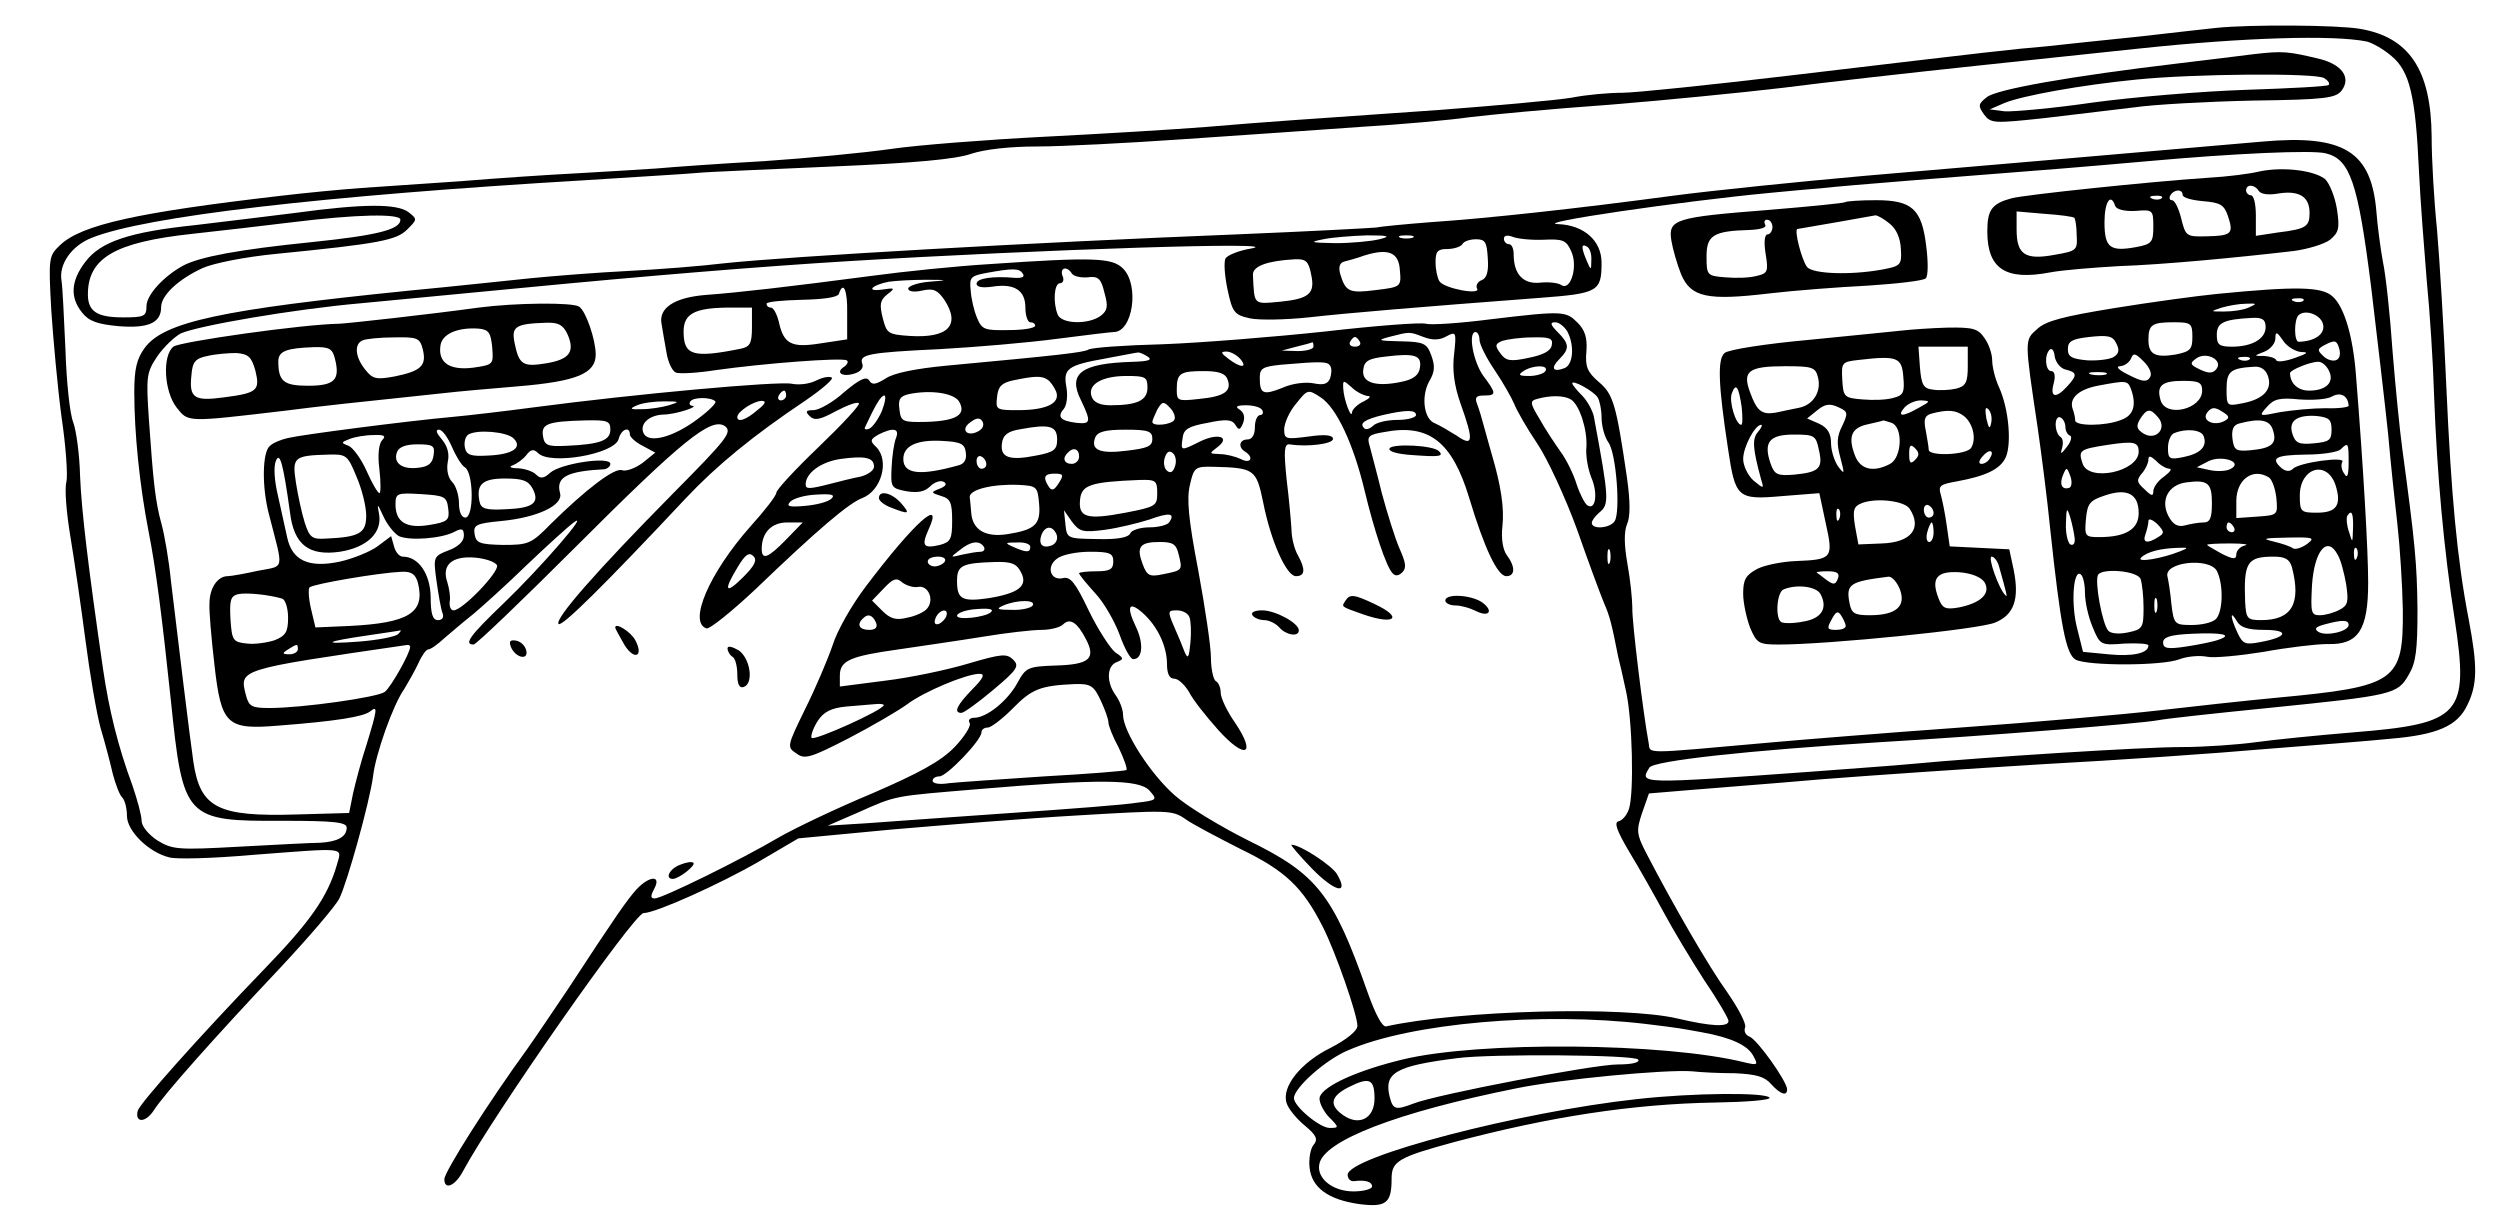 <svg xmlns="http://www.w3.org/2000/svg" version="1.0" width="682.667" height="332" viewBox="0 0 512 249"><path d="M454 5.7c-1.9.2-9.1 1-16 1.8-6.9.7-15.4 1.6-19 2-7.1.6-9.7.9-52.7 6-16.1 1.9-31.4 3.5-34.1 3.5-2.7 0-7.3.4-10.3 1-3 .5-15.1 1.6-26.9 2.5-30 2.1-35 2.4-48 3.5-6.3.5-21.2 1.4-33 2-11.8.6-26 1.7-31.5 2.5s-17.2 1.9-26 2.5c-8.8.5-18.7 1.2-22 1.5-3.3.2-10.7.7-16.5 1-5.8.3-16.3 1-23.5 1.6-7.1.5-16.4 1.1-20.5 1.4-4.1.3-11.5 1-16.5 1.6-29.3 3.4-40.8 5.9-45.2 10.1-2.3 2.2-2.4 2.5-1.8 13.3.4 6 1.3 15.9 2.1 21.9.9 6 1.3 11.9 1 13.3-.4 1.3 0 6.3.8 11.1s2.2 14.4 3.1 21.3c.9 7 2.3 15.1 3.1 18 .9 3 2 7.2 2.5 9.4.6 2.2 1.4 4.4 2 4.9.5.6.9 2.2.9 3.7 0 3.1 4.5 7.5 8.7 8.5 1.4.4 8.9.2 16.8-.5 19.9-1.5 18.5-1.7 17.5 2-1.9 6.6-5.5 11.7-14.9 21.4-13.3 13.8-25.5 27.5-25.9 29-.6 2.5 1.6 2.5 3.3-.1 2.1-3.3 12.5-15 25.9-29.2 5.8-6.2 11.3-12.6 12.1-14.2 1.6-3.2 6.2-19.7 6.9-25 .5-4.5 4.1-14.7 6.4-17.9.9-1.5 2.2-3.8 2.9-5.3.7-1.6 1.6-2.8 2-2.8.5 0 1.9-1 3.3-2.3 1.4-1.2 4.1-3.5 6-5 1.9-1.6 6.9-6.1 11-10.1 4.1-3.9 8.4-7.8 9.5-8.6 3.5-2.6-6.7 9.2-14.3 16.5-7 6.7-8.3 8.5-6.2 8.5.5 0 9.8-8.9 20.7-19.8 22-22 28-26.9 30.8-24.9 1.5 1.2.4 2.6-10.7 13.8-15.5 15.7-24.3 25.7-23.4 26.7.7.6 9.4-8 26-25.7 6.3-6.7 13.7-12.8 24.6-20.1 3.5-2.4 5.9-4.5 5.3-4.7-.7-.3-2.1.1-3.3.7-1.2.6-3.3.9-4.8.6-2.7-.6-32.3 2.1-52.7 4.8-6 .8-13.7 1.7-17 2-8.9.8-30.6 3.6-33.5 4.3-1.4.3-3.1 1-3.7 1.6-1.6 1.2-1.7 8.5-.2 14.1 3 11.7 3.3 10.4-2.3 11.5-2.7.6-5.5 1.1-6.2 1.1-2 0-3.7 2.4-3.7 5.6-.1 1.6.4 7.2 1 12.4 1.4 12.5 2.5 13.5 13.2 12.6 11.7-.9 17.3-1.8 18.7-2.9 1.6-1.3 1.5-.5-.7 6.7-1.1 3.3-2.3 7.9-2.8 10.1l-.8 4-10.7.3c-16.2.5-19.8-1.3-21.2-10.8-.7-4.8-3.1-24.5-4.6-37.1-.4-4.1-1.3-9.3-1.9-11.5-1.3-4.7-1.7-8.6-2.6-21.4-.6-8.9-.5-9.7 1.7-13 1.3-1.9 3.5-4 4.8-4.7 3.5-1.6 23.3-5 37-6.2 6.3-.6 21-2 32.5-3.1 25.9-2.5 49-4.4 67-5.5 39.3-2.4 91.2-4.1 82.7-2.6-2.4.4-4.7 1.3-5.2 2-.4.7-.2 3.6.4 6.4 1 4.7 1.4 5.2 4.6 5.9 1.9.4 7.3.3 12-.2 8-.9 22.3-2.1 47.4-4 11.9-.9 12.6-1.3 12.6-7.2 0-4.5-3.6-7.7-8.9-7.9-5.5-.2 25.4-4.7 43.4-6.4 3.3-.3 8.3-.8 11-1 4.3-.5 26.1-2.2 49-4 3.9-.3 11.7-1 17.5-1.5 17.7-1.6 33.6-2.3 36.3-1.6 5 1.2 6.6 5.9 9.3 27.3 1.3 10.9 2.9 24.5 3.5 30.3.5 5.8 1.4 14.1 1.9 18.5s1 12.2 1.1 17.4c.1 14.7-1.3 15.7-25.9 18-6.4.6-17.3 1.8-24.2 2.6-6.9.8-25.1 2.4-40.5 3.5-15.4 1.1-32.6 2.5-38.2 3-28.2 2.5-25.1 2.5-25.7-.1-1-5.3-3.4-24.6-3.3-27.4 0-1.7-.4-5.7-1-9-.7-4-.7-6.6-.1-8.1.7-1.5.7-4.6 0-9.6-2.2-15-2.8-17.1-5.8-19.6-2.3-2-2.8-3.1-2.5-6.3.2-2.7-.3-4.3-1.8-5.8-2.4-2.4-2.9-2.5-17.9-.7-6.2.8-12.2 1.2-13.2.9-1-.3-10.3.4-20.7 1.6-10.3 1.1-25.2 2.3-33.1 2.6-7.9.2-14.8.7-15.3 1.1-1 .6-6.6 1.2-29.2 3.3-6.2.6-10.7 1.5-12.3 2.6-2.1 1.3-2.8 1.4-3.4.4-.6-.9-2-.2-5.1 2.4-2.3 2.1-5.2 3.7-6.3 3.7-1.6 0-1.7.3-.8 1.2 1 1 2.1.8 5.4-1 2.3-1.2 4.4-2 4.7-1.6.3.3-3.4 4.3-8.2 8.9-4.8 4.6-8.7 8.8-8.7 9.4 0 .6-2.4 3.7-5.3 6.9-8.5 9.6-12.8 19.7-9 20.9.6.2 5.1-3.4 10-8 12.8-12.3 19.2-17.7 21.9-18.7 3.9-1.5 5.6-7.6 2.9-10.4-1.4-1.3-1.3-1.6.4-2.6 3-1.5 4.4-1.3 3.6.7-.4 1-.8 3.7-.9 6-.2 4.1-.1 4.3 3 4.9 2.4.4 3.8.1 4.9-1 .9-.9 2.2-1.3 2.8-.9.7.4.4.9-.9 1.4-1.8.7-1.8.8.4 1.5 1.8.5 2.2 1.3 2.2 5 0 3.8-.3 4.4-2.5 5-3.4.8-3.8.2-2.4-3 3.3-7.1-2.8-1.7-12.7 11.4-2.9 3.8-6 9.2-6.9 12.2-1 2.9-3.5 8.8-5.6 13-3.7 7.6-3.8 7.8-1.8 9.1 1.7 1.3 2.9.9 10.7-3.1 4.8-2.5 10.1-5.6 11.9-6.9 3.4-2.6 12.2-6.3 14.9-6.3 1.2 0 .8.9-1.5 3.2-3.1 3.2-3.9 4.8-2.2 4.8.5 0 3.4-2.1 6.5-4.7 5-4.2 5.4-4.9 4.1-6.2-1.3-1.3-2.4-1.2-9.2.8-4.3 1.3-12 2.9-17 3.5l-9.3 1.2v-2.2c0-3.1 2-4 12-5.4 4.7-.7 12.4-1.8 17.3-2.6 4.8-.8 10.2-1.4 12-1.4 1.8 0 3.8-.5 4.4-1.1 1.4-1.4 2.9-.5 4.7 3 2.1 4 .7 5.2-6.2 5.4-5.7.2-6.1.4-7.8 3.5-2 3.7-6.3 7.2-8.9 7.2-.9 0-1.3.5-.9 1.1.3.6-1.1 2.8-3.1 4.9-2.8 2.9-7.2 5.3-16.9 9.5-7.2 3-15.8 7.1-19.1 9-7.8 4.6-23.9 12.5-25.4 12.5-.9 0-.9-.5-.1-2 1.5-2.8-1-2.7-3.7.2-2 2.3-3.8 4.8-14 20.4-2.9 4.3-6.6 9.8-8.3 12.2-8 11-17 25.2-17 26.7 0 2.3 2.2 1.4 3.8-1.6 6.1-11.4 35.1-52.9 37-52.9 2.4 0 15.6-5.9 23.7-10.6l8-4.7 19-1.8c10.5-.9 27.6-2.3 38.2-2.9 18.4-1.1 19.4-1.1 22 .7 1.5 1.1 6.7 3.8 11.4 6.2 9.1 4.4 12.7 7.8 16.8 15.9 2.6 5.1 7.1 18 7.1 20.3 0 1-2.2 2.8-5.5 4.5-6.1 3-10.1 8-9 11.3.3 1.1 2 3.2 3.7 4.6 2.4 2 2.8 2.8 1.8 4-.6.7-1 2.8-.8 4.6.4 4.1 3.8 6.6 10.2 7.5 5.5.7 6.6-.2 6.6-5.2 0-3.6 1.4-4.4 12.8-7.5 19.6-5.2 36.5-7.8 53.4-8.1 6.4-.1 11.5-.5 11.2-1-.7-1.1-15.6-1-27.2.3-23.9 2.6-59.2 11.8-59.2 15.5 0 .8.6 1.4 1.3 1.3 2.3-.3 3.7.1 3.7 1.1 0 .5-1.7 1-3.8 1-4.3 0-7.6-2.7-7-5.6.9-4.8 15.9-10.6 40.3-15.5 9.2-1.9 30.6-3.9 36-3.5 1.7.2 5.6.4 8.8.4 4.4.2 6.1.7 7.4 2.2 1.9 2.1 3.3 2.6 3.3 1.1 0-1.6-6.1-10.2-7.7-10.8-.8-.3-1.2-1.1-.9-1.9.3-.7-1.4-3.9-3.6-7.1-3.9-5.4-11.2-18.1-16.5-28.3-2.2-4.2-2.2-4.9-1-8.5l1.4-4 8.4-.7c4.6-.4 16.7-1.3 26.9-2.2 10.2-.8 30.7-2.2 45.5-3.1 14.9-.8 35.3-2.2 45.5-3.1 10.2-.8 21.7-1.7 25.5-2.1 9.6-.8 13.8-2.6 15.8-6.9 2.1-4.2 2.1-8 .3-17.5-2.4-12.4-3.6-25.5-4.6-47.9-.5-11.8-1.4-26.2-1.9-32-.6-5.8-1.1-14.3-1.1-19-.1-13.7-4.6-20.4-14.7-22.1-4.7-.8-22.5-.9-29.3-.2zm30.7 2.8c1.2.3 3.5 1.6 5.1 3 3.7 3.1 4.9 8 5.6 23.5.3 6.3 1.1 16.4 1.6 22.5.6 6 1.3 16.6 1.5 23.5.6 16.1 2 31.6 4.2 45.7 3 19.8 1.4 21.5-20.9 23.3-7.3.6-16.2 1.5-19.8 2-3.6.5-10.5 1-15.3 1-7.7 0-39.8 2-55.7 3.5-3 .3-11.8.9-19.5 1.5-36 2.6-35.8 2.6-33.7-.8.9-1.4 20.1-3.5 47.2-5.2 20.6-1.2 53.4-3.8 57-4.5 1.4-.3 11.5-1.4 22.5-2.5 25.7-2.6 26.5-2.8 28.8-6.8 1.5-2.5 1.8-5.1 1.8-13.4-.1-9.4-.5-13.6-3.1-32.8-.5-3.6-1.4-12.6-2-20-.5-7.4-1.4-15.8-2-18.5-.5-2.8-1.1-7.3-1.3-10-1-12.5-6.6-16-23.4-14.5-18.3 1.6-56.7 4.9-81.3 7-13.5 1.2-31.2 3-39.5 4.1-19.4 2.6-37.6 4.6-49.5 5.4-5.2.4-10.3.9-11.2 1.1-1 .1-13.8.8-28.5 1.4-43 1.7-91.4 4.5-104.8 5.9-4.9.6-13.9 1.3-20 1.6-6 .3-15 1-20 1.5-4.9.5-16 1.7-24.5 2.5-38.6 3.9-50.5 6.4-54.4 11.8-1.6 2.2-2.1 4.3-2.1 9 0 8.4 1.1 19.1 2.9 28.4 1.5 7.5 2.8 17.7 4.6 34.8 2.5 24.3 2.9 24.7 23.1 24.6 10.4 0 12.9.3 12.9 1.4 0 1.9-1.9 2.9-5.5 3.1-1.6 0-9.1.4-16.5.8-12.6.7-13.7.6-16.8-1.3-1.8-1.2-3.2-2.9-3.2-4s-.9-4.4-1.9-7.3c-3-8.1-4.8-15.6-6-23.8-3-20.7-4.4-32.2-4.7-39.5-.1-4.4-.8-9.4-1.4-11-.7-1.7-1.4-8.4-1.6-15-.3-6.6-.6-12.9-.8-14-.6-3.4 2.1-7.2 6.2-8.8 11-4.4 47.1-8.6 101.2-11.8 10.7-.7 21.1-1.3 23-1.5 1.9-.2 14.3-.7 27.5-1.3 16.8-.7 25.3-1.5 28.4-2.6 2.7-.9 7.8-1.5 13.5-1.5 5 0 18.6-.7 30.1-1.5 11.6-.8 27.8-1.9 36-2.5 8.3-.5 18.4-1.4 22.5-2 4.1-.5 16.7-1.7 28-2.5 11.3-.9 27.5-2.5 36-3.5 8.5-1.1 26.3-3.1 39.5-4.5s28.5-3 34-3.6c20.8-2.2 39.3-2.8 46.2-1.4zM282.5 49c-1.6.4-5.7.8-9 .8-5.1-.1-5.5-.2-2.5-.8 1.9-.4 6-.7 9-.8 4.5 0 4.9.2 2.5.8zm6.8-.3c-.7.2-1.9.2-2.5 0-.7-.3-.2-.5 1.2-.5s1.9.2 1.3.5zm26.8.4c4-.2 4.7.1 5.7 2.4 1.4 3-.1 8.1-2 6.9-.7-.5-2.7-.7-4.5-.5-3.4.3-5.3-1.8-5.3-5.8 0-1.2-.4-2.1-1-2.1-.5 0-1-.5-1-1.1 0-.7.7-.8 1.8-.4.9.4 3.8.7 6.3.6zm-11.4 3.8c.2 2.7-.2 4.1-1.3 4.5-.8.3-1.2 1.1-.9 1.7.9 1.4-6.8 0-7.7-1.5-.4-.6-.8-2.3-.8-3.9 0-2.2.4-2.7 2.4-2.7 1.4 0 2.8-.5 3.1-1 .3-.6 1.6-1 2.8-1 1.9 0 2.2.6 2.4 3.9zm21.2.4c0 2.1-.1 2.1-.9.2-1.2-2.8-1.2-3.7 0-3 .6.3 1 1.6.9 2.8zm-39.2 2.1c.3 3.3.2 3.4-4.9 4-5.4.7-6.2.4-7.3-3.2-.4-1.4-.2-2.3.7-2.6.7-.2 2.7-.7 4.3-1.3 4.9-1.5 7-.6 7.2 3.1zm-18.2.7c.9 4-.3 5.1-6.4 5.7-5.5.5-5.2.7-5.5-5.5-.1-1.8 3-2.9 8.6-3.2 2.2-.1 2.8.4 3.3 3zM321 67.9c1.5 2.9 1.2 6.8-.6 7.5-2.4.9-2.9 0-1-1.9 2.1-2.1 2-3.1-.4-5.5-1.5-1.5-1.6-2-.5-2 .8 0 1.9.9 2.5 1.9zM291.5 69c1.8.7 3.3.7 4.7-.1 2-1.1 2.1-.9 1.6 3.6-.4 3.2 0 6.4 1.3 10.1 2.8 7.8 2.6 9-.8 6.6-1.6-1-3.5-2.1-4.4-2.5-2.3-.8-2.9-5.5-1.2-8.6 1.2-2 1.2-3.2.4-5.4-.9-2.4-1.5-2.7-6.3-2.8-4.5-.1-4.9-.2-2.3-.9 4.3-1.1 4.1-1.1 7 0zm11.5.6c0 .9 1.4 3.7 3.1 6.2 1.7 2.5 3.5 5.7 4 6.9.5 1.3 2.6 5 4.7 8.1 2.1 3.1 5.8 11.1 8.2 17.7 2.3 6.6 4.8 13.3 5.5 15 1.2 2.7 1.6 4.4 2.9 11 .3 1.1 1 4.2 1.6 7 1.3 5.7 1.7 20.9.6 24.2-.4 1.2-1.3 2.3-2.1 2.5-1 .2-.4 1.9 2.2 6.3 2 3.3 5.1 8.8 7 12.3 1.8 3.4 5.6 9.7 8.3 13.9 2.8 4.1 5 7.9 5 8.4 0 1.3-3.6 1.1-10.4-.5-11-2.6-44.8-1.7-59.7 1.6-.8.2-2.2-2.4-3.9-7.2-7-19.9-10.3-24-24.4-30.9-5.6-2.8-12.4-6.9-15-9.2-5-4.4-10.6-13.1-10.6-16.5 0-1.1-.7-2.9-1.5-4-1.9-2.6-1.9-6 .2-6.8 1.5-.6 1.5-.8-.3-2-1-.8-3.5-4.6-5.4-8.5-2.7-5.7-3.8-7.1-5.3-6.7-2.6.6-3.5-2.4-1.2-4 1-.8 4-1.4 6.7-1.4 4.1 0 4.8.3 4.8 2 0 1.6-.7 2-3.5 2-1.9 0-3.5.2-3.5.4 0 .3 1.5 2.1 3.3 4.1 1.8 1.9 4 5.8 5 8.5 1 2.8 2.2 5 2.8 5 1.9 0 2.2-3.2.5-6.7-2-4.2-1.4-5.3 1.5-2.7 3 2.7 4.9 6.8 4.9 10.4 0 2 .5 3 1.5 3 .8 0 2.1 1.2 3 2.7.8 1.6 3.5 5 6 7.8 5.5 6.1 7.9 5.2 3.5-1.4-1.7-2.4-3-5.2-3-6.2s-.4-2.1-1-2.4c-.5-.3-1-2.5-1-4.8s-1.2-10.3-2.6-17.9c-2-10.4-2.4-14.7-1.7-17.5.8-3.6 1.1-3.8 4.8-3.7 8.4.2 8.8.5 10.2 7.3 1.6 8.1 4.8 15.1 6.7 15.1 1.9 0 2-1.4.4-4.3-.7-1.2-1.3-3.6-1.3-5.2-.1-1.7-.5-6.3-1-10.3-.6-5.9-.5-7.3.6-7.2 3.7.6 8.9-.1 8.9-1.1 0-.8-1.6-1-5-.5-4.7.6-5 .6-5-1.6.1-1.3 1.1-3.6 2.5-5.2 2.3-2.9 2.4-2.9 5-1.2 3.2 2.1 6.7 9.5 9 19.2 1.9 7.9 4.4 15.5 5.7 16.8.5.6 1.2.6 2-.2.9-.9.7-2-.6-4.9-.9-2.1-2.5-7.2-3.6-11.3-1-4.1-2.2-8.5-2.5-9.7-.6-1.9-.2-2.3 2.9-2.8 9.2-1.8 14 1.9 17.5 13.5 3.1 10.3 5.8 16 7.6 16 1.8 0 1.9-1.9.1-4.3-.8-1.1-1.2-3.3-.9-6 .4-3.6-.3-8.3-2.2-14.7-.2-.8-.9-3.1-1.4-5-.5-1.9-1.2-4.3-1.6-5.3-.5-1.3-.2-1.7 1.4-1.7 2.6 0 2.6-.4-.1-4-2.1-2.9-3.2-9-1.6-9 .4 0 .8.7.8 1.6zm-24.5.4c.3.5-.1 1-1 1s-1.3-.5-1-1c.3-.6.8-1 1-1 .2 0 .7.4 1 1zm39.3.7c-.2 1.2-1.8 2-4.8 2.6-3.7.8-4.6.6-5.7-.9-1.2-1.6-1.1-2 .4-2.6 1-.3 3.7-.7 6.1-.7 3.6-.1 4.3.2 4 1.6zM269 71c0 .5-1.5.9-3.2.9l-3.3-.1 3-.8c1.7-.4 3.1-.8 3.3-.9.1 0 .2.3.2.9zm-34 2c1.1.7.3 1-3 1.1-10.6.3-13.4 2.4-10.6 7.9 2.1 4.4 2 4.9-.9 4.6-3.3-.4-4.1-1.2-2.6-2.9.6-.8.8-2.7.5-4.4-.7-3.8.2-4.5 8.1-5.9 3.3-.6 6.2-1.2 6.5-1.2.3-.1 1.2.3 2 .8zm19 .5c1.6 1.9.1 1.9-2.4 0-1.6-1.2-1.7-1.5-.4-1.5.8 0 2.1.7 2.8 1.5zm36.8 1.8c-.2 1.5-1.3 2.4-3.8 2.9-5.2 1.1-8.2.2-7.8-2.5.2-1.8 1.1-2.3 4.8-2.7 5.8-.7 7.2-.2 6.8 2.3zm-18.4-.4c.4.5.3 1.7 0 2.6-.5 1.2-1.4 1.4-3.4 1-1.6-.3-4.3 0-6.3.9-4 1.6-4.7 1.3-4.7-2 0-2 .6-2.3 4.3-2.7 8.2-.7 9.6-.7 10.1.2zm44.1 1.1c-.3.5-1.8 1-3.3 1-2.1 0-2.4-.2-1.2-1 2-1.3 5.3-1.3 4.5 0zm-65.1 1.7c.9 2.4-.6 3.5-5.8 4-4.4.5-4.6.4-4.6-1.9 0-3.4.7-3.8 5.6-3.8 3 0 4.4.5 4.8 1.7zm-36.8.1c.6.4 1.3 1.5 1.7 2.4.9 2.4-2 3.8-7.8 3.8-4.5 0-4.6-.1-4.3-2.7.2-2.2 1-2.9 3.3-3.4 4.3-.9 5.9-1 7.1-.1zm20.4 1.6c0 2.6-2.1 3.6-7.6 3.6-2.1 0-3.4-.6-3.8-1.7-1-2.5 2-4.3 7.1-4.3 3.9 0 4.3.2 4.3 2.4zm45.1 1.7c.8 0 .4.5-.8 1.1-1.3.6-2.3 1.6-2.4 2.2-.1 1.7-1.7-2.6-1.8-4.8-.1-1.8 0-1.8 1.7-.3 1 1 2.5 1.7 3.3 1.8zm47.1.3c.4.6.8 2.5.8 4.1 0 1.7.6 4 1.4 5.1 1.6 2.2 2.5 14.1 1.3 16.1-.9 1.5-4.7 1.8-4.7.4 0-.5.7-1.4 1.5-2.1 2.1-1.7 2.1-2.6-1.1-19.8-.3-1.2-1.3-3.1-2.4-4.2-1.1-1.1-2-2.2-2-2.5 0-.8 4.4 1.6 5.2 2.9zM161 81c0 .5-.5 1-1.1 1-.5 0-.7-.5-.4-1 .3-.6.8-1 1.1-1 .2 0 .4.4.4 1zm35.4 1.2c1.6 2.7-.5 4-6.6 4.2-5 .1-5.3 0-5.6-2.6-.3-2.1.2-2.7 2-3.1 4.5-.9 9.1-.2 10.2 1.5zm-49.9 0c.3.3-1.3 1.9-3.6 3.6-4.9 3.7-9.8 5-11 3.1-1.1-1.9.9-3.9 4-4 2.4 0 7.6-1.7 5.8-1.8-.5-.1-.6-.5-.3-.9.6-.9 4.2-.9 5.1 0zm34.1 2c-.8 1.8-2 3.4-2.6 3.6-.7.3-1.1.1-.8-.4 2-4.3 3.2-6.4 3.9-6.4.4 0 .2 1.4-.5 3.2zm141.1-2.4c1.8 1.1 3.4 6.2 3.2 9.7-.2 1.7.3 4.5 1 6.3 1.4 3.2.9 6.8-.8 5.7-.5-.3-1.5-2.2-2.2-4.3-.6-2-2.1-5.1-3.3-6.7-1.2-1.7-3.2-4.7-4.3-6.7-2-3.3-2-3.7-.5-4.1 2.8-.8 5.6-.7 6.9.1zM137 83c-1.4.4-3.8.8-5.5.8-2.5.1-2.7-.1-1-.8 1.1-.5 3.6-.8 5.5-.8 3.2 0 3.3.1 1 .8zm18.1 1c-2.3 2-4.1 2.6-4.1 1.4 0-1.1 3.4-3.3 5-3.3 1 0 .8.6-.9 1.9zm85.4 2c-.6 1-4.5 1.4-4.5.4 0-.3.5-1.4 1-2.5 1-1.7 1.3-1.8 2.6-.4.8.8 1.2 1.9.9 2.5zm18-2c.3.5.1 1-.4 1-.6 0-1.1 1.1-1.1 2.5 0 1.6-.6 2.5-1.5 2.5-1.7 0-2 1.6-.5 2.5 1.9 1.2 1.1 2.6-.9 1.5-1.1-.5-3-1-4.3-1-2.2-.1-2.2-.1-.5-1.4 2.8-2.1.2-3-3.5-1.2-4 2-4 2-3.6-.7.2-1.8 1.2-2.4 5.1-3.1 3.8-.8 5-.7 5.7.4.7 1.2 1 1.1 1.6-.4.4-1.1.2-2.1-.7-2.7-1-.6-.7-.9 1.3-.9 1.5 0 3 .4 3.3 1zm31.5 1c0 .5-1.7 1-3.8 1-2.1 0-4.3.5-5 1.2-.6.6-1.5.9-1.8.5-1.1-1 .1-1.8 3.8-2.7 4.8-1.1 6.8-1.1 6.8 0zm-89.6 3.3c-2.3 1.3-3.8-.3-1.7-1.8 1.3-1 2-1 2.5-.2.4.7.1 1.5-.8 2zM125 88c0 2.2-2.1 3-9 3.3-3.9.2-4.5-.1-4.8-2-.4-2.5 1-3 8.6-3.2 4.6-.1 5.2.1 5.2 1.9zm91.5 2c0 2.1-.6 2.6-4.3 3.3-5.5 1.1-7.4.4-7-2.5.2-1.7 1.2-2.5 3.8-2.9 5.9-1.1 7.5-.7 7.5 2.1zm-124 1.4c.8 1.9 2 3.9 2.7 4.3 1.8 1.1 1.9 10.3.1 10.3-.8 0-1.3-1.2-1.3-2.9 0-1.6-.6-3.6-1.4-4.4-.8-.8-1.2-2.4-.9-4.1.4-1.7-.1-3.3-1.2-4.6-1.1-1.3-1.4-2-.6-2 .7 0 1.8 1.6 2.6 3.4zm12.7-1.6c1.9 1.9-.3 3.3-5.3 3.5-3.5.2-4.4-.1-4.7-1.7-.2-1 .1-2.2.7-2.6 1.8-1.1 7.9-.6 9.3.8zM129 89c0 .5 1.2 1.6 2.6 2.3l2.6 1.4-2.6 2.1c-1.5 1.1-3.4 1.8-4.2 1.5-1.5-.6-7.4 3.9-14.6 11-4 4.1-4.6 4.3-9.8 4.3-4.8-.1-5.5-.4-5.8-2.2-.3-1.9.3-2.2 5.5-2.7 7.3-.7 12.7-3.2 12-5.7-.9-3.3 1.4-4.5 9.1-4.9.6-.1 1.2-.6 1.2-1.1 0-1.6-10.1-.1-12.3 1.8-1.3 1.2-2 1.3-2.9.4-.7-.7-2.3-1.2-3.7-1.3-1.5 0-2-.3-1.1-.6.8-.3 2.1-1.2 2.8-2.1.9-1.2 1.5-1.3 2.4-.4 2.5 2.5 15.7.2 16.5-2.9.5-2 2.3-2.7 2.3-.9zm107 .9c0 1.5-1 1.9-5.2 2.4-5.5.7-7.5-.1-6.5-2.7.5-1.2 2.1-1.6 6.2-1.6 4.7 0 5.5.3 5.5 1.9zm-157.7.2c-.7.7-1 3-.6 6 .3 2.7.3 4.9 0 4.9s-1.5-2-2.6-4.5-2.8-4.8-3.7-5.2c-1.6-.6-1.6-.7.2-1.4 1-.4 3.2-.8 4.9-.8 2.2-.1 2.6.2 1.8 1zm119.5 2.6c.2 1.4-.3 2.3-1.5 2.6-7.9 2.2-11.3 1.8-11.3-1.3 0-2.7 2.8-4 8-3.7 3.8.2 4.6.6 4.8 2.4zm-109 .5c-.2 1.7-1.1 2.4-3.2 2.6-3.3.4-5.1-1-4.3-3.2.4-1.1 1.9-1.6 4.2-1.6 3.2 0 3.6.3 3.3 2.2zm132.2.3c0 .8-.7 1.5-1.5 1.5-1.6 0-2-1.2-.8-2.3 1.1-1.2 2.3-.8 2.3.8zm19.6 2.1c-.4 1.2-1 1.4-1.7.7-.5-.5-.7-1.7-.3-2.7.4-1.2 1-1.4 1.7-.7.5.5.7 1.7.3 2.7zM59.4 105c.8 6.6 3.9 8.9 10.2 8 5.7-.9 8.8-4 8-7.9-.4-2.1-.3-2 .9.6.8 1.8 2.3 3.6 3.2 4.1 2.2 1 8.8.5 11.4-.9 1.5-.8 1.9-.6 1.9.8 0 1.2-1.2 2.3-3.1 3-3.1 1.2-3.2 1.3-2.5 6.3.4 2.8.9 5.7 1.2 6.5.4.9 0 1.5-.9 1.5-1.1 0-1.5-1.3-1.5-4.8-.1-4.7-2.5-8.2-5.7-8.2-.7 0-1.5-.9-1.8-2.1l-.6-2.1-2.8 2.1c-1.5 1.1-5 2.5-7.6 3.1-6.5 1.4-9.9-.2-10.9-5-.4-1.9-1.3-5.8-1.9-8.6-.7-2.9-.9-5.9-.4-7 .8-2 1.5.5 2.9 10.6zM73 97.6c1.1 2.5 2 6.1 2 8 0 3.6-1.4 4.4-8.2 4.7-2.9.2-3.4-.2-4.4-3.3-.6-1.9-1.4-5.6-1.8-8.2-.8-5.2-.4-5.5 6.7-5.7 3.6-.1 3.9.1 5.7 4.5zm106-2c0 .7-1.2 1.6-2.7 2-1.6.3-4.4 1-6.3 1.5-4.3 1.1-5 1.1-5 .1 0-2.3 3.1-4.6 7.1-5.2 5.1-.7 6.9-.3 6.9 1.6zm23-.5c0 .5-.4.9-1 .9-.5 0-1-.7-1-1.6 0-.8.5-1.2 1-.9.6.3 1 1 1 1.6zm14.8 3.9c-.9 1.4-1.4 1.6-2 .7-1.3-2-.9-2.7 1.2-2.7 1.8 0 1.9.3.8 2zm-107.7 1.1c1.5 2.9.1 4-5.7 4.2-3.9.2-4.9-.1-5.2-1.6-.7-3.5.6-4.7 5.2-4.7 3.6 0 4.8.4 5.7 2.1zm127.9.9c0 2.6-.3 2.8-6.5 4-7.9 1.5-9.7 1-9.3-2.7.3-3 2.2-3.6 12.1-4 3.4-.1 3.7.1 3.7 2.7zm-24.2 2.1c.4 4.3-.8 5.4-6.5 6.3-4.5.7-7.2-.9-7.4-4.5-.1-1-.2-2.5-.3-3.1-.1-1.5 4.5-2.7 9.9-2.5 3.8.2 4 .3 4.3 3.8zm-121 1.1c.3 2.3-.1 2.7-3.8 3.3-4.7.8-7-.5-7-4.2 0-2.3.3-2.4 5.3-2.1 4.8.3 5.2.5 5.5 3zm78.5-2.1c-.7.7-3.1 1.3-5.4 1.5-3.3.3-3.9.1-3.1-.8.6-.7 3-1.4 5.3-1.5 3.2-.2 4 0 3.2.8zm56 6.4c2.9-.4 6.9-1.4 9.1-2.1 4.1-1.5 5.3-1.3 4.1.5-.3.6-2.2 1.1-4.1 1.1-1.9 0-3.7.6-3.9 1.2-.4.9-2.6 1.3-6.8 1.2-6.1-.1-6.2-.1-6.5-3l-.3-2.9 1.6 2.3c1.6 2.1 2.2 2.3 6.8 1.7zm-65.3 2c-3.7 3.8-5 4.3-5 1.9 0-3.3 2-5.4 5.2-5.4h3.2l-3.4 3.5zm55.4-1c.3.9-.1 1.8-1 2.2-1.9.7-2.8-.2-2.1-2.2.8-1.9 2.3-1.9 3.1 0zm-14.9 2.5c.3.5 0 1-.7 1s-2.4.3-3.8.6c-2.4.6-2.5.6-.5-.9 2.3-1.9 4.1-2.1 5-.7zm9.5 0c0 1.2-.8 1.2-3.5 0-1.8-.8-1.7-.9.8-.9 1.5-.1 2.7.3 2.7.9zm30.4 1.6c.8 3.2.8 3.2-3.2 4-2.8.6-3.3.3-4.2-2.1-1.3-3.5-.6-4.5 3.5-4.5 2.7 0 3.4.4 3.9 2.6zm88.3 1.6c-.3.7-.5.2-.5-1.2s.2-1.9.5-1.3c.2.7.2 1.9 0 2.5zm-177.5 3c-3.7 3.7-4.1 2.8-1.1-2.1 1.5-2.5 2.3-3.1 3.2-2.2.8.8.3 1.9-2.1 4.3zm-50.4-2.4c.4 1.4-7.1 9.2-8.9 9.2-.6 0-.9-.8-.8-1.8.2-.9-.1-2.7-.5-4-1.2-3.5 1-5.4 5.7-5 2.2.2 4.2.9 4.5 1.6zm91.7-.8c-.3.5-1.3 1-2.1 1s-1.4-.5-1.4-1c0-.6.9-1 2.1-1 1.1 0 1.7.4 1.4 1zm15.6 2.2c1.5 2.8-.5 4.3-6.6 5.3-5.5.8-6.5.2-6.5-3.5 0-3.2 1-3.7 7.7-3.9 3.4-.1 4.5.3 5.4 2.1zm-123.5 2.2c1.5 6.1-1.9 8.2-14.1 8.8l-6.9.3-.9-3.8c-.5-2.1-.6-4.1-.3-4.4.7-.7 14.2-3 18.8-3.2 2.1-.1 2.9.5 3.4 2.3zm102.4.8c2.1-.4 3.4 2.6 1.9 4.4-.5.7-2.4 1.6-4.1 1.9-2.3.6-3.5.2-5.1-1.4l-2.1-2.1 2.4-2.5c1.9-2 2.6-2.3 3.8-1.2.8.6 2.3 1.1 3.2.9zm-130.2 2.4c.6.2 1.2 1.9 1.2 3.9 0 2.9-.5 3.7-2.7 4.6-1.5.5-4.1.9-5.7.7-2.9-.3-3.1-.6-3.4-5-.2-3.8 0-4.7 1.5-5.1 1.7-.4 6.4.1 9.1.9zm153.7 1.4c-.3.5-2.3 1-4.3.9-3 0-3.3-.2-1.7-.9 2.8-1.2 6.7-1.2 6 0zm-8.6 1.4c-1.1 1-6.9 1.7-6.9.7 0-.5 1.5-1.1 3.3-1.3 3.2-.3 4.4-.1 3.6.6zm-9.1.8c-.2.6-1 1.4-1.6 1.6-.7.2-1-.2-.6-1.2.7-1.8 2.8-2.2 2.2-.4zm49.8.2c.3.8.4 3.1.2 5.2-.3 3.1-.5 3.5-1.2 1.9-.4-1.1-1.4-3.5-2.2-5.3-1.3-3-1.2-3.2.6-3.2 1.2 0 2.3.6 2.6 1.4zm-64.2 1.1c.4 1-.1 1.5-1.4 1.5-2 0-2.6-1.1-1.3-2.3 1-1.1 2-.8 2.7.8zm-97.9 2.4c-.6.5-4.1 1.2-8 1.5-7.9.6-7 0 2-1.3 3.3-.5 6.2-.9 6.5-1 .2 0 0 .3-.5.8zM61 133c0 .5-.8 1-1.7 1-1.5 0-1.6-.2-.3-1 1.9-1.2 2-1.2 2 0zm23-.5c0 1.2-3.9 8.2-5.2 9.2-1.4 1.1-16.9 3.3-23.6 3.3-3.6 0-4.2-.3-4.8-2.5-1.4-5.5-2-5.3 32.9-10.4.4-.1.7.1.7.4zm141.4 10.9c.9 1.9 1.6 3.9 1.6 4.5 0 .7.9 3 2.1 5.2 1.1 2.3 1.8 4.3 1.6 4.6-.3.2-7.8.8-16.8 1.3-9 .6-17.9 1.2-19.6 1.4-1.8.3-3.3.1-3.3-.5 0-.5.6-.9 1.4-.9 1.5 0 8.6-7.4 8.6-9 0-.6.6-1 1.3-1 .7 0 3-1.8 5.1-3.9 3.9-4 5.7-4.7 12.7-5 3.2-.1 3.9.3 5.3 3.3zm-44.4 1c0 1-14.5 7.5-14.8 6.7-.2-.5.4-2.1 1.3-3.5 1.2-1.8 2.7-2.6 5.8-2.9 2.3-.2 5-.4 6-.5.9-.1 1.7 0 1.7.2zm54.4 17.5c1.7 1.9 1.6 2-2.6 2.5-2.3.4-14 1.3-25.8 2.1s-25.1 1.8-29.5 2.1l-8 .5 6-2.6c8.3-3.7 7.2-3.4 25-4.9 24.8-2.1 32.8-2 34.9.3zM337 209.7c7.4.9 7 .9 11.5 1.7 6.1 1.1 9.5 2.7 10.6 4.9 1 1.8.9 1.9-1.7 1.3-16.3-4.1-54.7-4.4-70.2-.6-9.1 2.2-16 5.3-16.9 7.6-.3.8.5 2.6 1.7 4 2.3 2.3 2.3 2.4.3 2.4-2 0-7.3-4.4-7.3-6.1 0-2.1 6.5-7.9 11.1-9.8 12.8-5.6 39.7-7.9 60.9-5.4zm-1.5 7.3c.4.6-1.3 1-4.2 1-4.9 0-36.9 6.1-41.8 8-3.7 1.4-4.2 1.3-4.9-1.4-1.2-4.9 1.2-6.3 13.9-7.9 6.9-.9 36.4-.7 37 .3zm-54 8c0 4-3.1 5.7-6.4 3.4-3-2.1-2.6-3.9 1.2-5.8 4.2-2.1 5.2-1.6 5.2 2.4z"/><path d="M461.5 11.1c-3.3.4-10.3 1.3-15.5 1.9-21.9 2.6-37.2 5.3-39.1 6.9-1.8 1.4-1.8 1.8-.6 3.5 1.4 1.9 2 1.9 12.3.8 6-.7 14.3-1.7 18.4-2.2 4.1-.6 15.1-1.2 24.4-1.4 14.9-.2 17-.5 18.2-2.1 1.9-2.6.1-5.2-4.4-6.4-6.7-1.6-7.6-1.7-13.7-1zM476 16c.8.5 1.2 1.1.9 1.4-.2.3-7.9.7-17 1-9.1.3-23.2 1.5-31.3 2.6-8.2 1.2-16.3 1.9-18 1.8l-3.1-.4 3-1.3c3.6-1.5 15.8-3.7 27-4.8 11.7-1.2 36.8-1.4 38.5-.3zM60.5 43.6c-5.5.7-14.7 1.8-20.5 2.5-13.5 1.4-19.4 3.4-22.5 7.5-3 3.9-3.2 7.3-.7 10.4 1.4 1.8 3.2 2.4 7.5 2.8 6.1.5 8.7-.7 8.7-3.9 0-2.4 3.5-5.7 8.5-8 2.2-1 8.8-2.3 15-2.9 21.2-2.1 24.7-2.8 26.9-5 2.1-2.1 2.1-2.1.2-3.6-2.4-1.7-9.2-1.7-23.1.2zM82 45c0 2-4.7 3.2-18.3 4.6-14.8 1.5-22.8 3-26.2 4.8-4 2.2-7.5 6-7.5 8.3 0 2.1-.5 2.3-4.8 2.3-5.3 0-7.2-1.2-7.2-4.7 0-7.5 5.6-10.7 21.3-12.4 5.6-.6 14.9-1.7 20.7-2.4 12.9-1.6 22-1.8 22-.5zm202.6 46.8c-.4.6 1.4 1.2 4.7 1.4 5.3.4 6.5.3 5.4-.8-1.1-1.2-9.4-1.6-10.1-.6zm-9.1 31.3c-.8 1.2-.9 1.1 3.6 2.7 6.6 2.3 8.4.7 2.4-2.1-4.2-2-5.1-2.1-6-.6zm20.5-.1c0 .5.9 1 2.1 1 1.1 0 2.9.5 4.1 1.1 2.7 1.4 3.8.1 1.4-1.7-2.3-1.6-7.6-1.9-7.6-.4zm-39.5 3c.3.5 1.4 1 2.4 1s2.4.7 3.1 1.5c1.4 1.6 4 2 4 .6 0-1.5-4.8-4.1-7.5-4.1-1.5 0-2.4.4-2 1zm12.2 51.9c4.7 4.8 7.7 5.5 5.1 1.1-1.1-1.8-7.5-6-9.3-6-.3 0 1.6 2.2 4.2 4.9zM462.8 35.1c-2 .5-6.8 1.1-10.5 1.3-12.1.8-37.7 3.5-40.3 4.2-4.1 1.1-5 2.4-5 6.8 0 7.7 3.8 10.1 12.8 8.4 2.6-.5 9-1 14.2-1.3 8.9-.3 23.8-1.7 35.8-3.1 2.9-.4 6.2-1.4 7.4-2.3 1.8-1.5 2-2.4 1.4-6.3-.4-2.5-1.5-5.2-2.4-6.1-2.2-1.8-8.6-2.6-13.4-1.6zm-.2 4c.4.7 2.1.9 4.2.5 4.1-.6 6.2.7 6.2 4 0 2.8-.7 3.3-6.4 4l-4.6.7v-4.2c0-2.2-.4-4.1-1-4.1-.5 0-1-.5-1-1 0-1.3 1.7-1.3 2.6.1zm-15.6.8c0 .6 1.9 1.1 4.2 1.3 3.5.3 4.3.7 5.1 3.1 1.2 3.6.7 4-4.5 4.1-4 .1-4.2 0-5.1-3.7-.5-2-1.3-3.7-1.9-3.7-.5 0-.6-.5-.3-1 .8-1.3 2.5-1.3 2.5-.1zm-4.3.7c-.3.3-1.2.4-1.9.1-.8-.3-.5-.6.6-.6 1.1-.1 1.7.2 1.3.5zm-9.5 1.6c.3.7 1.9 1.1 4.1 1 3.6-.3 3.7-.2 3.7 3.2 0 3.2-.3 3.6-3.5 4.2-5.4 1-6.5.1-6.5-5.1 0-4.2 1.3-6.1 2.2-3.3zm-8.4 2.4c.2.1.5 1.7.5 3.5.2 3.2 0 3.3-4.6 4.1-6 1.1-7.7-.1-7.7-5.2v-3.7l5.8.5c3.1.2 5.9.6 6 .8zm-46.9-3.2c-.2.2-7.3.9-15.8 1.6-19.1 1.5-20.5 1.9-19.8 6.3.3 1.8 1.2 4.9 2 6.9 2 4.7 5.4 5.4 18 3.9 5.1-.6 14.2-1.3 20.2-1.6 6.1-.4 11.4-1 11.9-1.5s.5-3.4.1-6.5c-.9-7.7-2.9-9.5-10.3-9.5-3.2 0-6.1.2-6.3.4zm9.1 4.4c1.4 1.1 2.2 3 2.3 5.2.2 3.2 0 3.5-3.8 4.2-6.6 1.2-14.2.9-15.4-.5-1.1-1.4-2.7-7.6-2-7.8 1.4-.2 15.5-2.7 16-2.8.4 0 1.7.7 2.9 1.7zm-24 .7c0 .8-.5 1.5-1 1.5-.6 0-.8 1.5-.4 4 .6 3.6.4 4-1.8 4.5-1.4.4-4.2.5-6.4.3-3.8-.3-3.9-.4-3.9-4.3 0-4.3 1.4-5.2 8.8-5.4 2.3-.1 3.6-.5 3.2-1.1-.3-.6-.1-1 .4-1 .6 0 1.1.7 1.1 1.5zm-160.5 7.6c-6.6.4-17.4 1.5-24 2.4-17.5 2.3-27.2 3.4-33.9 3.9-6.5.5-9.8 2.7-9.1 6 .2 1.2.6 3.7 1 5.8.3 2 1.2 3.8 1.9 4.1.7.3 4.4.1 8.2-.5 9.9-1.4 25.8-2.6 26.8-2 .4.2.2.8-.5 1.3-1.9 1.2-.4 2.2 2.1 1.4 1.3-.4 1.9-1.2 1.6-2-.7-1.9 1.1-2.3 15.9-3 7.2-.4 17.9-1.3 23.9-2.1 6.1-.8 11.3-1.4 11.7-1.4 3.9 0 5.3-9.6 1.9-13-2.2-2.2-5.8-2.4-27.5-.9zm7 2c.4.6-.2.9-1.7.8-4.5-.4-7.8.1-7.8 1.2 0 .7 1.2.9 3.3.6 4.5-.7 6.7.8 6.7 4.3 0 1.7.5 3 1 3 .6 0 1 .3 1 .7 0 .5-2.4.9-5.4.9-5 .1-5.5-.1-6.5-2.5-.6-1.4-1.2-3.9-1.3-5.6-.3-2.7 0-3 3.2-3.6 5.5-1 6.8-1 7.5.2zm10-.1c.4.6 1.8.9 3.2.8 2.2-.3 2.8.2 3.5 3.2.8 2.8.6 3.6-.8 4.7-2.5 1.8-8 1.7-8.8-.3-1-2.6-.7-6.4.5-6.4.6 0 .9-.7.5-1.5-.6-1.7.9-2.1 1.9-.5zm-29.2 1.7c-2.4.2-4.3.9-4.3 1.4 0 .6 1.2.8 2.9.4 2.3-.5 3.1-.1 4.5 1.9 3.4 5.2.8 7.9-7.1 7.4-4.4-.3-4.7-.5-5.5-3.6-.7-2.8-.6-3.7.9-4.9 1.7-1.3 1.6-1.4-1-1-3.5.5-2.2-.9 1.3-1.6 1.4-.2 4.8-.4 7.5-.4 4.8 0 4.8.1.8.4zm-16.8 6.5v5.3l-5.3.8c-6.1 1-7.7.2-8.7-4.4-.4-1.6-1.1-2.9-1.6-2.9s-.9-.3-.9-.8c0-.4 3.2-.7 7.2-.8 4.5-.1 7.3-.5 7.6-1.2.9-2.8 1.8-.8 1.7 4zM154 67c0 3.3-.4 4-2.2 4.4-9.9 2-11.8 1.4-11.8-3.5 0-3.6 2.2-4.8 8.8-4.9h5.2v4zm300-6.8c-4.1.4-13.6 1.7-21 2.9-10.4 1.7-14 2.6-15.8 4.3-2.6 2.3-2.6 2 .1 20.1.8 5.5 2 14.9 2.6 21 2.1 19.6 3.2 25.5 5.2 26.6 2.5 1.3 17.8 1.3 21.3-.1 1.6-.6 4.1-.8 5.6-.5 1.4.3 6.6-.2 11.6-1 4.9-.9 10.8-1.6 13.1-1.6 6.3.2 8.3-2.9 8.3-12.6 0-6.5-1-23.9-2.5-42.5-.6-7.9-2.4-14-4.8-16.1-2.2-2-7.4-2.1-23.7-.5zm17.7 1.4c-.3.3-1.2.4-1.9.1-.8-.3-.5-.6.6-.6 1.1-.1 1.7.2 1.3.5zM460.5 63c-1.1.5-3.3.8-5 .8-2.9 0-2.9 0-.5-.8 1.4-.4 3.6-.8 5-.8 2.3-.1 2.3 0 .5.8zm15.3 3.6c.3 1.9-1.8 3.3-5 3.4-1 0-1-4.4-.1-5.4 1.4-1.4 4.8-.1 5.1 2zM464 67c0 2.4-2.8 4-6.9 4-2.6 0-3.1-.4-3.1-2.4 0-2.5 1.3-3.2 7.3-3.5 2.1-.1 2.7.4 2.7 1.9zm-15 2c0 2.5-.4 3-3.4 3.6-4.2.7-5.6 0-5.6-3 0-3.1.7-3.6 5.2-3.6 3.5 0 3.8.2 3.8 3zm-16.1 4.1c-.8.5-3.2.8-5.4.7-3.2-.3-4-.7-4-2.3 0-1.6.8-2.1 4.5-2.5 3.7-.4 4.7-.2 5.4 1.3.7 1.3.6 2.1-.5 2.8zm38.4-1c1.6 0 1.3.3-1.3 1.2-1.9.7-3.6.9-3.8.5-.2-.5-1.3-.8-2.5-.9-2.2 0-2.2 0 .1-.9 1.2-.5 2.2-1.7 2.2-2.7 0-1.5.3-1.4 1.6.5.8 1.2 2.5 2.2 3.7 2.3zm7 1.7c-.7.2-1.9-.2-2.6-1-1.2-1.1-1.1-1.4.7-2.3 1.8-.9 2.2-.8 2.7 1 .3 1.2 0 2.1-.8 2.3zm-55.2 1.9c2.3.6 2.4 1.1.2 3.5-2.3 2.5-3.5 2.2-2.7-.7.4-1.5.2-2.5-.5-2.5-1.2 0-1.5-3.3-.3-4.4.4-.4.9.2 1 1.4.2 1.2 1.2 2.5 2.3 2.7zm17.2 1.6c-.6 1-1.6.9-4.3-.5-1.9-.9-2.8-1.7-1.9-1.8.9 0 1.9-.7 2.3-1.5.5-1.3.9-1.2 2.6.5 1.3 1.3 1.8 2.6 1.3 3.3zm13.6-1.7c-.7.9-1.6.9-3.3.1-2.1-1-2.2-1.3-.8-2.3 2.1-1.5 5.6.4 4.1 2.2zm6.8-2c-.3.3-1.2.4-1.9.1-.8-.3-.5-.6.6-.6 1.1-.1 1.7.2 1.3.5zm16.2 2.2c1.3 2.4-.4 4.2-4 4.2-2.3 0-3.9-1.5-3.9-3.6 0-.6 4.1-2.3 5.7-2.3.7-.1 1.7.7 2.2 1.7zm-12.4 1.3c.9 2.7-1 4.7-5.3 5.5-3.1.6-3.2.6-3.2-2.9 0-3.7.8-4.3 5.7-4.6 1.4-.1 2.4.7 2.8 2zm-33.2-.4c-.7.2-2.1.2-3 0-1-.3-.4-.5 1.2-.5 1.7 0 2.4.2 1.8.5zm5.1 2.9c1.2 3.3.6 5.5-2 6.4-3.2 1.3-9.4 1.3-9.4.1 0-.5-.2-1.5-.5-2.3-.8-2.2 1.1-4 5.1-4.8 5.9-1.1 6.1-1.1 6.8.6zm14.6.4c0 3.8-7.4 5.6-8.5 2-.9-3 .2-4 4.6-4 3.2 0 3.9.3 3.9 2zm30 3.1c0 .3-2.1.6-4.7.5-2.7 0-6.8.4-9.3.8-4.4.9-4.5.9-2.7-1.1 1.4-1.6 2.6-1.9 6.6-1.5 2.7.2 5.7 0 6.7-.6 1.8-1 3.3-.1 3.4 1.9zm-25.4 3.1c-2.2 1.2-4.9-.1-3.5-1.8.8-1 1.5-1.1 3-.1 1.5.9 1.6 1.3.5 1.9zm-13.6-.7c1.9 2.3-.5 4.8-3 3.3-1.4-.9-1.6-1.5-.7-3 1.4-2.2 2.1-2.2 3.7-.3zm-19 2c0 .7.4 1.5.9 1.7.5.1.3 1.2-.6 2.3-1.2 1.6-1.4 1.6-1 .3.3-1 .2-2-.3-2.3-.6-.4-1-1.5-1-2.6s.5-1.7 1-1.4c.6.3 1 1.2 1 2zm54.5.5c0 2.2-.5 2.5-3.7 2.8-3 .3-3.7-.1-4.3-1.9-.9-2.7.9-4 5-3.7 2.5.3 3 .7 3 2.8zm-12 .1c.9 2.7-.2 3.7-4.5 4.1-3.1.3-3.5 0-3.8-2.4-.2-1.9.2-2.8 1.5-3.1 4.2-1.1 6.2-.7 6.8 1.4zm-14.2 1.2c.8 2.1-.6 3.6-4.1 4.3-2.9.6-3.2.4-3.2-1.9 0-1.4.6-2.8 1.3-3 2.4-1 5.5-.7 6 .6zM438 92.5c0 4.1-10.3 6.3-11.5 2.4-.9-2.7-.6-2.9 5.2-3.8 5.3-.8 6.3-.6 6.3 1.4zm43 2.2c0 2.7-.3 3.4-.9 2.3-.6-.8-.7-1.8-.4-2.4.8-1.2-8.8.1-10.1 1.4-.6.6-1.4.6-2.3-.1-2.4-2.1-1.3-2.7 4.9-2.8 3.4 0 6.6-.5 7.2-1.1 1.5-1.5 1.6-1.3 1.6 2.7zM444.3 96c.6 0 .1.7-1.1 1.6-1.2.8-2.2 2.2-2.2 3 0 1.1-.4 1-1.8-.4-1.6-1.4-1.7-1.9-.5-3.3.7-.8 1.3-2.1 1.3-2.8 0-.9.5-.7 1.6.3.8.9 2.1 1.6 2.7 1.6zm12.6 0c-.8.5-2.7.6-4.2.3l-2.8-.6 2.3-1.2c2.7-1.4 7.3.1 4.7 1.5zm-33.1 3.9c-1.5.5-2.1-.7-1.3-2.6.7-1.7.8-1.7 1.5.2.4 1.1.3 2.2-.2 2.4zm54.5-.6c1.3 4.1.3 5.7-3.8 5.7-3.3 0-3.5-.2-3.5-3.5 0-5.7 5.5-7.4 7.3-2.2zm-13.6-1.5c.6.4 1.3 2.3 1.5 4.2.3 3.5.3 3.5-3.9 3.8l-4.3.3v-3.5c0-4.4 3.4-6.9 6.7-4.8zm-11.7 5.3c0 3-.4 3.9-1.7 3.9-1 0-2.7.3-3.8.6-1.5.4-2.5-.2-3.4-1.9-1.7-3.3 0-6.4 3.6-6.9 4.5-.6 5.3.1 5.3 4.3zm-15 2c0 3.3-2.7 4.9-8.1 4.9-2.9 0-3-.2-2.7-3.7.3-3.2.8-3.8 3.8-4.8 4.6-1.6 7-.4 7 3.6zm-13.1 5.2c.1 1-.3 1.5-.9 1.2-.5-.3-1-2.3-.9-4.3.1-3.3.2-3.4.9-1.2.4 1.4.8 3.3.9 4.3zm57-2.1c-.1 3.1-.1 3.1-.8.8-.5-1.4-.6-2.8-.4-3.3.9-1.5 1.3-.6 1.2 2.5zM442 110c-2.2 1.4-3.3 1.2-2.6-.6.3-.9.6-2.1.6-2.7 0-.6.8-.3 1.8.6 1.5 1.6 1.5 1.9.2 2.7zm15.5-2c.3.5.1 1-.4 1-.6 0-1.1-.5-1.1-1 0-.6.2-1 .4-1 .3 0 .8.4 1.1 1zm15 3.4c-1.1.8-2.4 1.2-2.9.9-.5-.4-2.3-1-4-1.4-2.5-.6-2-.7 2.8-.8 5.4-.1 5.8 0 4.1 1.3zm-12.7.3c-1 .2-1.8 1.1-1.8 1.8 0 1.1-.6 1.1-3-.1-1.6-.9-3-1.7-3-1.8 0-.2 2.1-.3 4.8-.3 2.6 0 3.9.2 3 .4zm-13.3 1.2c-3.7 1.5-9.1 2.4-8 1.3 1.2-1.2 4-1.9 7.5-2 2.2-.1 2.3 0 .5.7zm32.3.8c.6 1 1.3 3.7 1.7 6 .5 3.5.4 4.3-1.4 5.2-1.1.6-2.9 1.1-4 1.1-1.8 0-1.9-.5-1.6-6.2.5-7.2 3.2-10.2 5.3-6.1zm3.9.5c-.3.8-.6.5-.6-.6-.1-1.1.2-1.7.5-1.3.3.3.4 1.2.1 1.9zm-13.3 2c1.9 7.4 0 10.8-6.3 10.8-2.9 0-3.1-.3-3.3-3.8-.3-8 .4-9.2 5.8-9.2 2.4 0 3.3.5 3.8 2.2zm-15.4.7c1.4 2.7 1.3 8.4-.2 9.9-.7.7-2.9 1.2-4.9 1.2-3.5 0-3.7-.1-4.2-4.3-.2-2.3-.6-4.8-.8-5.6-.8-3 8.5-4 10.1-1.2zm-27 4.5c0 1.9.7 5 1.6 7.1 1.5 3.6 1.6 3.7 6.5 3.3 2.7-.1 4.9 0 4.9.4 0 1.6-3.3 2.3-8.2 1.8l-5.2-.5-1.2-4.8c-1.3-5-.8-12.1.7-11.1.5.3.9 2 .9 3.8zm11.4-2.8c.3.9.6 3.5.6 5.9 0 4-.2 4.4-3.1 5-1.8.4-3.5.3-4.1-.3-1.2-1.2-2.9-10.2-2.1-11.5.9-1.4 8.1-.8 8.7.9zm3.3 6.6c-.3.7-.5.2-.5-1.2s.2-1.9.5-1.3c.2.7.2 1.9 0 2.5zm22 3.8c5.3 0 4.8 1.5-.8 2.5-3.1.6-3.6.4-4.7-2-1.5-3.2-1.5-4.7-.1-2.3.7 1.3 2.3 1.8 5.6 1.8zm17.3-1c0 1.3-4.6 2.4-6.2 1.4-.9-.6-.6-1 1.2-1.5 3.7-1 5-1 5 .1zm-26.6 3c-1 .4-4 1-6.6 1.4-3.9.6-4.8.4-4.8-.8 0-1.1 1.4-1.6 5.8-1.8 6.3-.3 8.6.2 5.6 1.2zM98 63c-10.2 1.4-26.5 3.2-28.5 3.3-7.5.1-32.8 3.7-34 4.7-2.3 1.9-1.9 9.2.7 12.5 2.4 3 1.9 3 22.3.6 7-.9 13.4-1.6 32.5-3.6 2.5-.3 9.3-.9 15.3-1.4 11.8-1 15.7-2.6 15.7-6.5 0-3-2-8.9-3.4-9.8-1.3-.9-13-.8-20.6.2zm18.2 5.4c1.6 3.6.5 5.2-4.3 6-4.8.8-5.6.3-6.5-4.1-.7-3.4.1-4 6.4-4.2 2.5-.1 3.5.4 4.4 2.3zm-15.4 2.7c.3 3.6.2 3.6-3.9 4.2-4.8.6-7.2-1-6.7-4.5.3-2.4 3.5-3.8 7.8-3.5 2.1.2 2.5.8 2.8 3.8zm-14.2.5c.8 3.3-.4 4.4-5.8 5.5-3.8.7-4.5.5-6-1.4-2.1-2.6-2.3-5.3-.5-6 .6-.3 3.6-.6 6.4-.6 4.8-.1 5.3.1 5.9 2.5zm-18 1.9c1.1 4.3-.1 5.5-5.5 5.5-5 0-6.1-.9-6.1-5 0-2.1 1.7-2.7 7.2-2.9 3.2-.1 3.9.3 4.4 2.4zm-16.3 2.4c1 4.1.4 4.6-6.6 5.5-5.9.8-7 .1-6.5-4.5.2-2.8.8-3.5 3.3-4 1.7-.4 4.3-.6 5.9-.6 2.5.2 3.1.8 3.9 3.6zm337.2-8.2c-1.6.2-10.2 1-19 1.9-8.8.8-16.6 2-17.3 2.7-1.5 1.2-1.3 6.5.7 19.6 1.5 10.1 1.9 10.5 11.1 9.7l7.6-.6 1.3 6.1c1.6 7.2 1.4 7.5-6 7.8-2.8.1-6.4.8-8 1.6-2.4 1.3-2.9 2.2-2.9 5.1 0 1.9.7 5 1.4 6.9 1.4 3.3 1.8 3.5 6 3.5 9.9 0 41-3.1 44.2-4.5 3.9-1.6 5-4.8 3.8-10.8l-.9-4.2-6.1-.3-6.1-.3-.6-4.2c-.3-2.3-.9-5.2-1.2-6.3-.6-1.9-.2-2.2 3.2-2.8 6-1.1 9-2.5 10.1-5 1.2-2.8.6-9.9-1.4-14.3-.8-1.7-1.4-4.2-1.4-5.5 0-1.3-.7-3.4-1.6-4.6-1.3-1.9-2.3-2.2-7.7-2.1-3.4.1-7.5.4-9.2.6zM403 75c0 3.3-.4 4.1-2.4 4.6-1.3.3-3.5.4-4.7.2-2-.2-2.4-1-2.7-4.6l-.3-4.2H403v4zm-13.2 2.2c.3 3.2 0 3.8-2.1 4.3-1.3.4-4.1.5-6.3.3-3.7-.3-3.9-.5-4.1-4-.2-3.6-.1-3.7 3.5-4.1 7.8-.9 8.7-.5 9 3.5zm-17.5 0c.8 2.9-.9 5.7-3.8 6.3-1.4.3-3.5.7-4.8 1-2.9.5-3.9-.3-5.3-4.2-1.6-4.3-.3-5.3 7.2-5.3 5.5 0 6.2.2 6.7 2.2zm-15.6 6.2c.2 2 .2 3.6-.1 3.6-1.1 0-2.6-4.9-1.9-6.5.8-2.2 1.4-1.3 2 2.9zm20.6 3.8c-1.1 2.1-1.2 3.6-.4 6.5.9 3.4.9 3.6-.4 1.9-.8-1.1-1.5-3.3-1.5-4.8 0-2-.7-3.2-2.4-4l-2.5-1.1 2.1-1.7c1.6-1.3 2.6-1.4 4.3-.6 2 .9 2 1.2.8 3.8zm15.7-3.7c-3.3 1.9-4.6 1.9-3 0 .7-.8 2.2-1.5 3.4-1.5 2 .1 2 .2-.4 1.5zm14.8 3.1c-.3 1.4-.5 1.2-1-.9-.3-1.9-.2-2.5.4-1.9.6.6.8 1.8.6 2.8zm-5.6-1.4c1.9 1.5 2.6 4.7 1.5 6.5-.9 1.5-8.7 1.8-8.7.4 0-.5-.3-2.2-.6-3.9-.5-2.4-.2-3.1 1.2-3.5 3.4-.9 5-.7 6.6.5zm-14.8 1.4c2.4.9 2.1 7.1-.3 8.4-3.4 1.8-6.1 1.2-7.2-1.7-1.5-3.9-.7-5.7 2.6-6.4 1.7-.4 3.1-.7 3.2-.8.1 0 .8.2 1.7.5zM360 88.5c-1.2 1.4-1 3.5.6 9.4.7 2.3.7 2.3-1.5.5-1.1-1-2.1-3-2.1-4.4 0-2.4 2.4-7 3.7-7 .3 0 0 .7-.7 1.5zm12.5 3.6c.9 3.8.1 4.6-5 5.1-3.5.3-4.1 0-4.9-2.3-1.5-4.4-.2-5.9 4.8-5.9 4.2 0 4.5.2 5.1 3.1zm19.7 2.1c-.9.9-1.2.7-1.2-1.2s.3-2.1 1.2-1.2c.9.9.9 1.5 0 2.4zm15.3-.3c-.3.6-1.1 1.1-1.7 1.1-.6 0-.6-.6.2-1.5 1.4-1.7 2.6-1.3 1.5.4zm-16.4 10.3c2.6 4 .3 6.9-5.7 7.1l-4.8.2-.7-3.8c-.5-3.3-.3-4 1.5-4.7 3-1.1 8.7-.4 9.7 1.2zm4.9.9c0 .5-.4.9-1 .9-.5 0-1-.7-1-1.6 0-.8.5-1.2 1-.9.6.3 1 1 1 1.6zm-19.3 1.1c-.3.8-.6.5-.6-.6-.1-1.1.2-1.7.5-1.3.3.3.4 1.2.1 1.9zM396 109c0 1.1-.4 2-.9 2s-.7-.9-.4-2c.3-1.1.7-2 .9-2 .2 0 .4.9.4 2zm13.4 7c1.6 5.7 1.8 6.5 1.3 5.9-1.3-1.2-3.7-7.9-2.8-7.9.5 0 1.2.9 1.5 2zm-33 2.5c-.5 1.3-.9 1.3-2.3.3-.9-.7-1.8-1.4-2-1.5-.2-.2.8-.3 2.2-.3 2 0 2.5.4 2.1 1.5zm30 .7c1.4 2.3-.7 4.3-5.2 5.2-2.8.5-3.4.2-4.2-1.9-1.6-4.1-.3-5.6 4.3-5.3 2.5.2 4.4 1 5.1 2zm-17.3 1.5c1.3 3.5-.8 5.3-6.2 5.3-3.1 0-3.7-.4-4.1-2.4-.8-4 0-4.5 8-5.5.7 0 1.7 1.1 2.3 2.6zm-16.3.9c1.6 2.9.3 5.1-3.5 5.7-2 .4-4 .4-4.5.1-1.3-.8-.9-6.2.5-6.7 2.7-1.1 6.6-.6 7.5.9zm5.2 6.6c0 .5-.9.8-2 .8-1.8 0-1.9-.3-.9-2.1.9-1.7 1.3-1.9 2-.8.5.8.9 1.7.9 2.1zM180 102c0 .6 1.2 1.5 2.6 2 3.6 1.4 3.9 1.3 1.9-1-1.9-2.1-4.5-2.7-4.5-1zm-54 26.5c0 .3.9 1.8 1.9 3.6 2 3.2 4 2.4 2.2-1-.9-1.7-4.1-3.7-4.1-2.6zm-21.4 3.9c.8 2.2 3.6 3 3.2.9-.2-1-1.1-1.9-2.1-2.1-1.2-.2-1.5.1-1.1 1.2zm44.4.4c0 .6.5 1.4 1 1.7.6.3 1 2 1 3.6 0 2 .4 2.9 1.3 2.6 2.1-.7 1.4-5.8-1-7.5-1.4-.8-2.3-1-2.3-.4zm-9.7 44.3c-2.2.8-3.2 2.9-1.5 2.9 1.2 0 4.8-2.8 4.2-3.3-.3-.3-1.5-.1-2.7.4z"/></svg>

